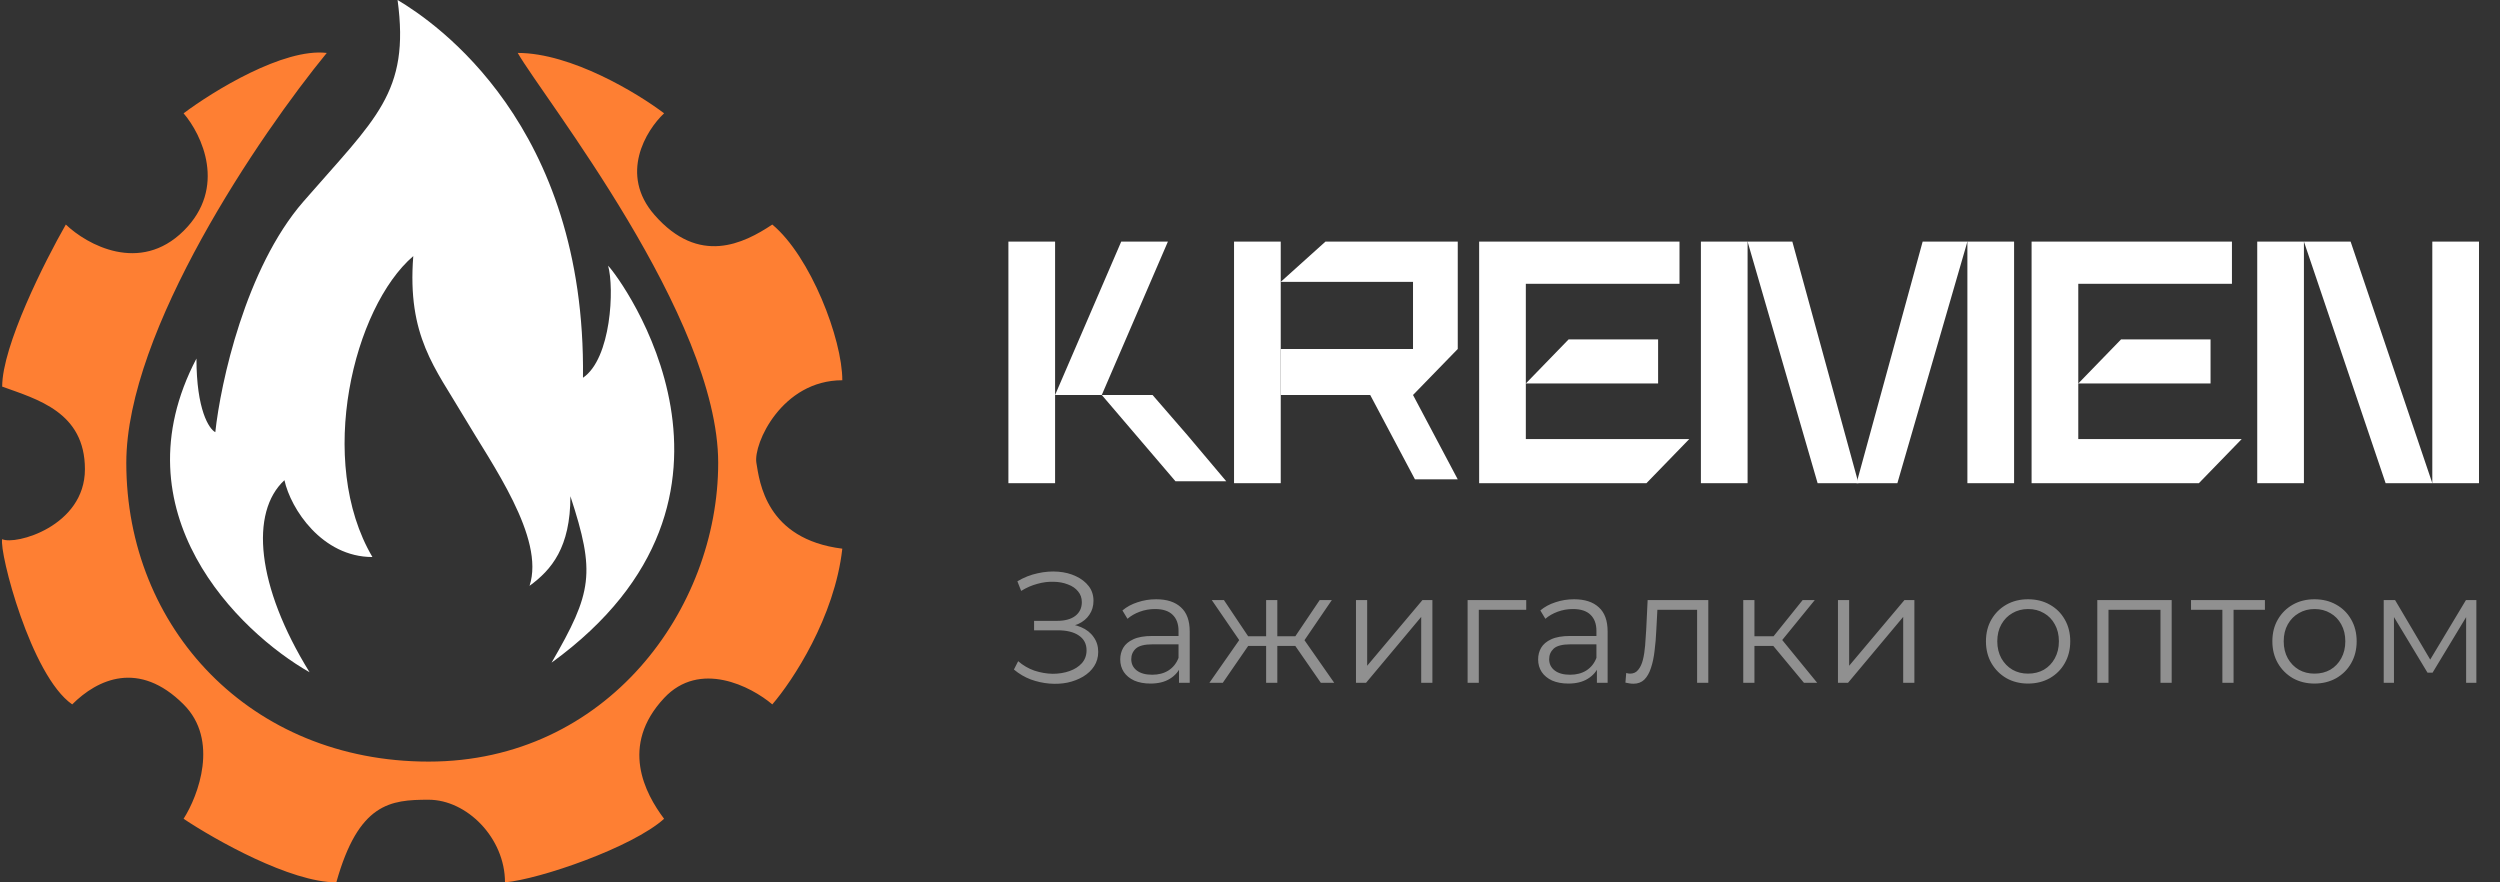 <?xml version="1.0" encoding="UTF-8"?> <svg xmlns="http://www.w3.org/2000/svg" width="238" height="84" viewBox="0 0 238 84" fill="none"><rect x="0" y="0" width="238" height="84" fill="#333333" stroke="none"/><path d="M96.525 63.74L96.93 62.945C97.39 63.345 97.905 63.645 98.475 63.845C99.055 64.035 99.635 64.135 100.215 64.145C100.795 64.145 101.325 64.06 101.805 63.89C102.295 63.72 102.69 63.47 102.99 63.14C103.29 62.8 103.44 62.39 103.44 61.91C103.44 61.3 103.195 60.83 102.705 60.5C102.225 60.17 101.555 60.005 100.695 60.005H98.445V59.105H100.635C101.375 59.105 101.95 58.95 102.36 58.64C102.78 58.32 102.99 57.88 102.99 57.32C102.99 56.92 102.87 56.58 102.63 56.3C102.4 56.01 102.08 55.79 101.67 55.64C101.27 55.48 100.82 55.395 100.32 55.385C99.82 55.365 99.3 55.43 98.76 55.58C98.23 55.72 97.715 55.945 97.215 56.255L96.855 55.34C97.475 54.97 98.12 54.715 98.79 54.575C99.46 54.425 100.11 54.375 100.74 54.425C101.37 54.475 101.935 54.62 102.435 54.86C102.945 55.1 103.35 55.415 103.65 55.805C103.95 56.195 104.1 56.66 104.1 57.2C104.1 57.7 103.97 58.14 103.71 58.52C103.46 58.9 103.105 59.195 102.645 59.405C102.195 59.605 101.66 59.705 101.04 59.705L101.1 59.375C101.8 59.375 102.405 59.485 102.915 59.705C103.435 59.925 103.835 60.24 104.115 60.65C104.405 61.05 104.55 61.52 104.55 62.06C104.55 62.57 104.42 63.025 104.16 63.425C103.91 63.815 103.56 64.145 103.11 64.415C102.67 64.675 102.175 64.865 101.625 64.985C101.075 65.095 100.5 65.125 99.9 65.075C99.3 65.025 98.71 64.895 98.13 64.685C97.55 64.465 97.015 64.15 96.525 63.74ZM112.241 65V63.26L112.196 62.975V60.065C112.196 59.395 112.006 58.88 111.626 58.52C111.256 58.16 110.701 57.98 109.961 57.98C109.451 57.98 108.966 58.065 108.506 58.235C108.046 58.405 107.656 58.63 107.336 58.91L106.856 58.115C107.256 57.775 107.736 57.515 108.296 57.335C108.856 57.145 109.446 57.05 110.066 57.05C111.086 57.05 111.871 57.305 112.421 57.815C112.981 58.315 113.261 59.08 113.261 60.11V65H112.241ZM109.526 65.075C108.936 65.075 108.421 64.98 107.981 64.79C107.551 64.59 107.221 64.32 106.991 63.98C106.761 63.63 106.646 63.23 106.646 62.78C106.646 62.37 106.741 62 106.931 61.67C107.131 61.33 107.451 61.06 107.891 60.86C108.341 60.65 108.941 60.545 109.691 60.545H112.406V61.34H109.721C108.961 61.34 108.431 61.475 108.131 61.745C107.841 62.015 107.696 62.35 107.696 62.75C107.696 63.2 107.871 63.56 108.221 63.83C108.571 64.1 109.061 64.235 109.691 64.235C110.291 64.235 110.806 64.1 111.236 63.83C111.676 63.55 111.996 63.15 112.196 62.63L112.436 63.365C112.236 63.885 111.886 64.3 111.386 64.61C110.896 64.92 110.276 65.075 109.526 65.075ZM125.741 65L123.041 61.1L123.926 60.575L127.016 65H125.741ZM121.271 61.49V60.575H123.761V61.49H121.271ZM124.031 61.175L123.011 61.025L125.636 57.125H126.791L124.031 61.175ZM116.411 65H115.136L118.226 60.575L119.096 61.1L116.411 65ZM121.601 65H120.536V57.125H121.601V65ZM120.866 61.49H118.391V60.575H120.866V61.49ZM118.136 61.175L115.361 57.125H116.516L119.126 61.025L118.136 61.175ZM129.089 65V57.125H130.154V63.38L135.419 57.125H136.364V65H135.299V58.73L130.049 65H129.089ZM139.716 65V57.125H145.296V58.055H140.511L140.781 57.785V65H139.716ZM152.025 65V63.26L151.98 62.975V60.065C151.98 59.395 151.79 58.88 151.41 58.52C151.04 58.16 150.485 57.98 149.745 57.98C149.235 57.98 148.75 58.065 148.29 58.235C147.83 58.405 147.44 58.63 147.12 58.91L146.64 58.115C147.04 57.775 147.52 57.515 148.08 57.335C148.64 57.145 149.23 57.05 149.85 57.05C150.87 57.05 151.655 57.305 152.205 57.815C152.765 58.315 153.045 59.08 153.045 60.11V65H152.025ZM149.31 65.075C148.72 65.075 148.205 64.98 147.765 64.79C147.335 64.59 147.005 64.32 146.775 63.98C146.545 63.63 146.43 63.23 146.43 62.78C146.43 62.37 146.525 62 146.715 61.67C146.915 61.33 147.235 61.06 147.675 60.86C148.125 60.65 148.725 60.545 149.475 60.545H152.19V61.34H149.505C148.745 61.34 148.215 61.475 147.915 61.745C147.625 62.015 147.48 62.35 147.48 62.75C147.48 63.2 147.655 63.56 148.005 63.83C148.355 64.1 148.845 64.235 149.475 64.235C150.075 64.235 150.59 64.1 151.02 63.83C151.46 63.55 151.78 63.15 151.98 62.63L152.22 63.365C152.02 63.885 151.67 64.3 151.17 64.61C150.68 64.92 150.06 65.075 149.31 65.075ZM154.74 64.985L154.815 64.07C154.885 64.08 154.95 64.095 155.01 64.115C155.08 64.125 155.14 64.13 155.19 64.13C155.51 64.13 155.765 64.01 155.955 63.77C156.155 63.53 156.305 63.21 156.405 62.81C156.505 62.41 156.575 61.96 156.615 61.46C156.655 60.95 156.69 60.44 156.72 59.93L156.855 57.125H162.63V65H161.565V57.74L161.835 58.055H157.545L157.8 57.725L157.68 60.005C157.65 60.685 157.595 61.335 157.515 61.955C157.445 62.575 157.33 63.12 157.17 63.59C157.02 64.06 156.81 64.43 156.54 64.7C156.27 64.96 155.925 65.09 155.505 65.09C155.385 65.09 155.26 65.08 155.13 65.06C155.01 65.04 154.88 65.015 154.74 64.985ZM171.733 65L168.493 61.1L169.378 60.575L172.993 65H171.733ZM165.958 65V57.125H167.023V65H165.958ZM166.693 61.49V60.575H169.228V61.49H166.693ZM169.468 61.175L168.478 61.025L171.613 57.125H172.768L169.468 61.175ZM174.974 65V57.125H176.039V63.38L181.304 57.125H182.249V65H181.184V58.73L175.934 65H174.974ZM193.067 65.075C192.307 65.075 191.622 64.905 191.012 64.565C190.412 64.215 189.937 63.74 189.587 63.14C189.237 62.53 189.062 61.835 189.062 61.055C189.062 60.265 189.237 59.57 189.587 58.97C189.937 58.37 190.412 57.9 191.012 57.56C191.612 57.22 192.297 57.05 193.067 57.05C193.847 57.05 194.537 57.22 195.137 57.56C195.747 57.9 196.222 58.37 196.562 58.97C196.912 59.57 197.087 60.265 197.087 61.055C197.087 61.835 196.912 62.53 196.562 63.14C196.222 63.74 195.747 64.215 195.137 64.565C194.527 64.905 193.837 65.075 193.067 65.075ZM193.067 64.13C193.637 64.13 194.142 64.005 194.582 63.755C195.022 63.495 195.367 63.135 195.617 62.675C195.877 62.205 196.007 61.665 196.007 61.055C196.007 60.435 195.877 59.895 195.617 59.435C195.367 58.975 195.022 58.62 194.582 58.37C194.142 58.11 193.642 57.98 193.082 57.98C192.522 57.98 192.022 58.11 191.582 58.37C191.142 58.62 190.792 58.975 190.532 59.435C190.272 59.895 190.142 60.435 190.142 61.055C190.142 61.665 190.272 62.205 190.532 62.675C190.792 63.135 191.142 63.495 191.582 63.755C192.022 64.005 192.517 64.13 193.067 64.13ZM199.663 65V57.125H206.743V65H205.678V57.77L205.948 58.055H200.458L200.728 57.77V65H199.663ZM211.57 65V57.77L211.84 58.055H208.585V57.125H215.62V58.055H212.365L212.635 57.77V65H211.57ZM220.334 65.075C219.574 65.075 218.889 64.905 218.279 64.565C217.679 64.215 217.204 63.74 216.854 63.14C216.504 62.53 216.329 61.835 216.329 61.055C216.329 60.265 216.504 59.57 216.854 58.97C217.204 58.37 217.679 57.9 218.279 57.56C218.879 57.22 219.564 57.05 220.334 57.05C221.114 57.05 221.804 57.22 222.404 57.56C223.014 57.9 223.489 58.37 223.829 58.97C224.179 59.57 224.354 60.265 224.354 61.055C224.354 61.835 224.179 62.53 223.829 63.14C223.489 63.74 223.014 64.215 222.404 64.565C221.794 64.905 221.104 65.075 220.334 65.075ZM220.334 64.13C220.904 64.13 221.409 64.005 221.849 63.755C222.289 63.495 222.634 63.135 222.884 62.675C223.144 62.205 223.274 61.665 223.274 61.055C223.274 60.435 223.144 59.895 222.884 59.435C222.634 58.975 222.289 58.62 221.849 58.37C221.409 58.11 220.909 57.98 220.349 57.98C219.789 57.98 219.289 58.11 218.849 58.37C218.409 58.62 218.059 58.975 217.799 59.435C217.539 59.895 217.409 60.435 217.409 61.055C217.409 61.665 217.539 62.205 217.799 62.675C218.059 63.135 218.409 63.495 218.849 63.755C219.289 64.005 219.784 64.13 220.334 64.13ZM226.93 65V57.125H228.01L231.58 63.17H231.13L234.76 57.125H235.75V65H234.775V58.34L234.97 58.43L231.58 64.04H231.1L227.68 58.37L227.905 58.325V65H226.93Z" fill="#909090"></path><path d="M18.702 34.133C11.044 48.762 22.691 60.14 29.472 64C24.386 55.771 23.788 48.762 27.079 45.714C27.677 48.457 30.669 53.029 35.455 53.029C30.07 43.886 33.66 29.257 39.344 24.381C38.746 32 41.439 35.048 44.131 39.619C46.824 44.191 51.909 51.2 50.413 55.771C52.508 54.248 54.303 52.114 54.303 47.238C56.696 54.552 56.397 56.381 52.508 63.086C74.346 47.238 59.089 26.514 57.892 25.295C58.491 27.429 58.192 34.133 55.499 35.962C55.798 11.886 41.439 2.133 37.849 0C39.045 8.838 35.755 11.276 28.874 19.2C23.369 25.539 20.996 36.47 20.497 41.143C19.899 40.838 18.702 39.01 18.702 34.133Z" fill="white"></path><path d="M12.024 44.066C12.024 31.48 24.747 12.804 31.109 5.039C26.989 4.555 20.304 8.67 17.477 10.787C19.211 12.804 21.638 17.867 17.477 21.981C13.315 26.095 8.27 23.292 6.267 21.376C4.248 24.905 0.208 32.933 0.208 36.805C3.541 38.015 8.085 39.225 8.085 44.671C8.085 50.117 1.42 51.932 0.208 51.327C-0.095 52.537 2.935 64.335 6.873 67.058C9.297 64.638 13.235 62.823 17.477 67.058C20.87 70.447 18.89 75.731 17.477 77.949C20.506 79.966 27.656 84 32.018 84C34.139 76.437 37.168 76.134 40.804 76.134C44.439 76.134 48.075 79.765 48.075 84C51.407 83.698 60.193 80.672 63.222 77.949C61.404 75.529 58.981 70.991 63.222 66.453C66.615 62.823 71.503 65.344 73.523 67.058C75.441 64.84 79.46 58.769 80.188 52.234C72.917 51.327 72.311 45.881 72.008 44.066C71.705 42.251 74.431 36.2 80.188 36.2C80.188 32.267 77.158 24.401 73.523 21.376C70.796 23.191 66.555 25.309 62.313 20.468C58.92 16.596 61.505 12.401 63.222 10.787C60.698 8.871 54.376 5.039 49.286 5.039C51.71 9.275 68.372 30.149 68.372 44.066C68.372 57.982 57.769 72.504 40.804 72.504C23.839 72.504 12.024 59.797 12.024 44.066Z" fill="#FE7F33"></path><path d="M96 23H100.444V46H96V23Z" fill="white"></path><path d="M117.481 23H121.926V46H117.481V23Z" fill="white"></path><path d="M214.889 23H219.333V46H214.889V23Z" fill="white"></path><path d="M231.556 23H236V46H231.556V23Z" fill="white"></path><path d="M219.333 23H223.778L231.556 46H227.111L219.333 23Z" fill="white"></path><path d="M161.926 23H166.37V46H161.926V23Z" fill="white"></path><path d="M166.37 23L173.037 46H176.926L170.63 23H166.37Z" fill="white"></path><path d="M191.741 23H187.296V46H191.741V23Z" fill="white"></path><path d="M187.296 23L180.63 46H176.741L183.037 23H187.296Z" fill="white"></path><path d="M140.815 23H159.889V27.016H145.259V36.508L149.333 32.309H157.852V36.508H145.259V41.802H160.815L156.741 46H140.815V23Z" fill="white"></path><path d="M193.407 23H212.481V27.016H197.852V36.508L201.926 32.309H210.444V36.508H197.852V41.802H213.407L209.333 46H193.407V23Z" fill="white"></path><path d="M134.519 33.222V26.833L121.926 26.833L126.185 23L138.778 23V33.222L134.519 37.603L138.778 45.635H134.704L130.444 37.603L121.926 37.603V33.222L134.519 33.222Z" fill="white"></path><path d="M106.741 23H111.185L104.889 37.603H100.444L106.741 23Z" fill="white"></path><path d="M109.723 37.603H104.889L111.906 45.818H116.741L113.047 41.437L109.723 37.603Z" fill="white"></path></svg> 